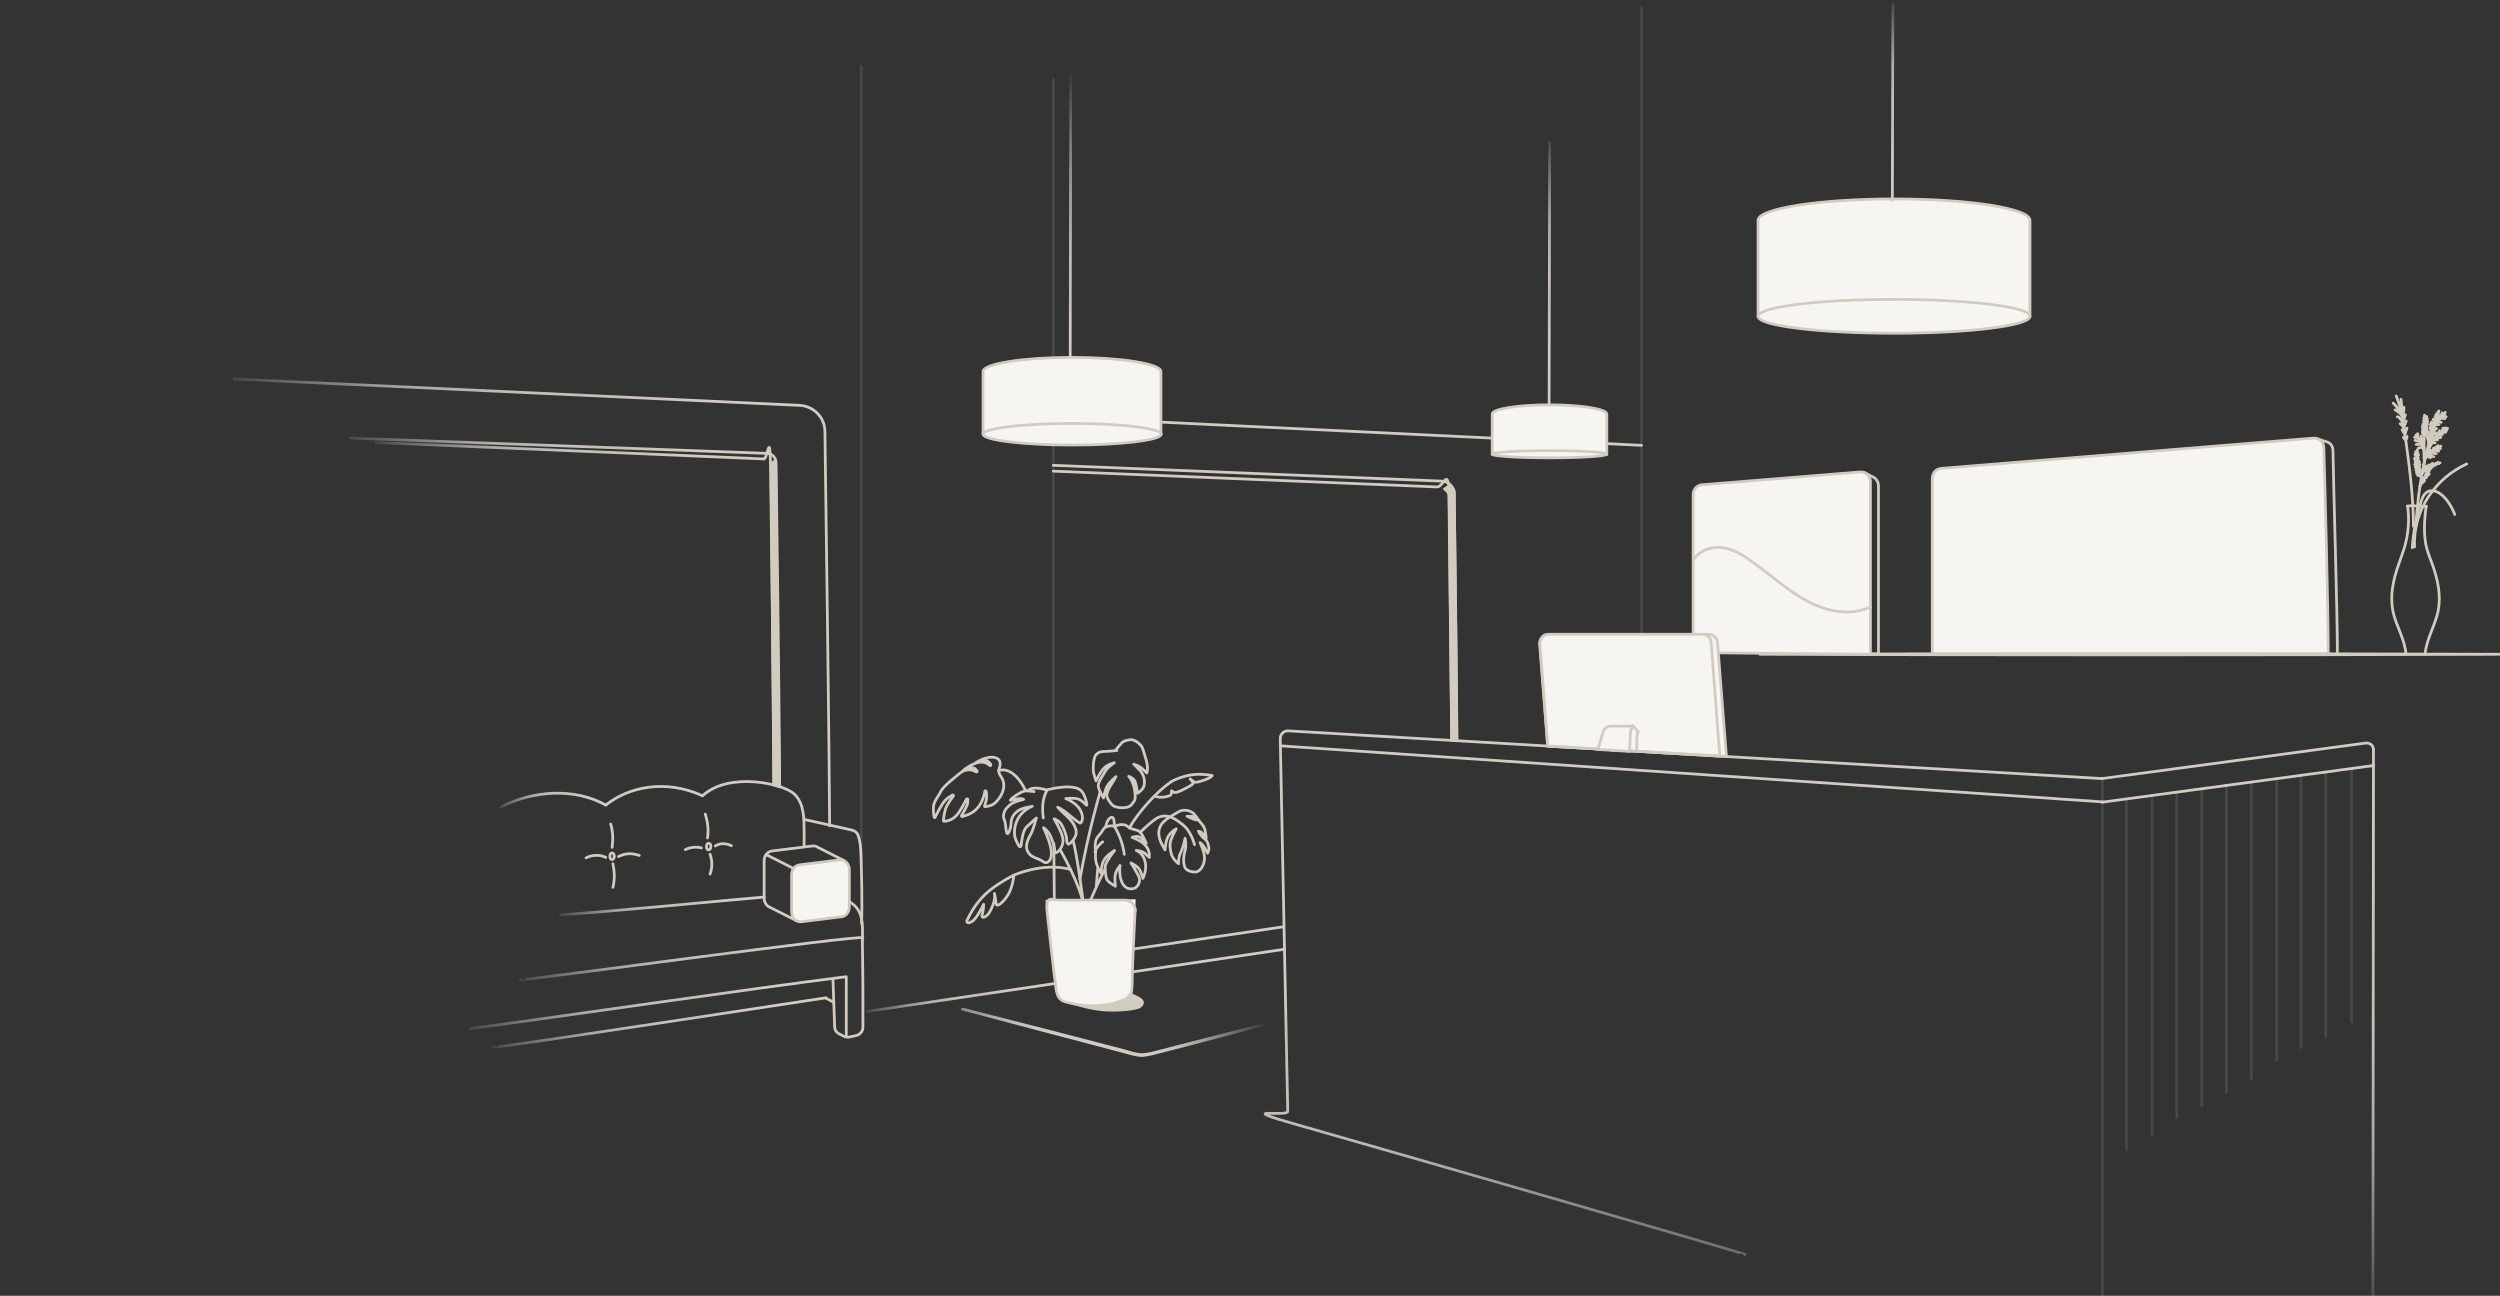 <svg width="901" height="467" viewBox="0 0 901 467" fill="none" xmlns="http://www.w3.org/2000/svg">
<rect x="0" y="0" width="901" height="467" fill="#333333" stroke="none"/>
<g clip-path="url(#clip0_306_3229)">
<path d="M591.602 228.6V2.7" stroke="url(#paint0_linear_306_3229)" stroke-linecap="round" stroke-linejoin="round"/>
<path d="M671.702 235.7V170.2L675.202 172C676.302 172.6 677.002 173.8 677.002 175.1C677.002 184.2 677.002 220.5 677.002 235.7H671.602H671.702Z" stroke="#D2CBC0" stroke-linecap="round" stroke-linejoin="round"/>
<path d="M297.602 359.7L300.402 361.2" stroke="#D2CBC0" stroke-linecap="round" stroke-linejoin="round"/>
<path d="M220.102 297C220.902 299.7 221.002 302.6 220.602 305.4" stroke="#D2CBC0" stroke-linecap="round" stroke-linejoin="round"/>
<path d="M211.203 309.2C213.303 308 216.403 308 218.303 309" stroke="#D2CBC0" stroke-linecap="round" stroke-linejoin="round"/>
<path d="M230.398 308.3C227.798 307.5 225.798 307.3 222.898 308.7" stroke="#D2CBC0" stroke-linecap="round" stroke-linejoin="round"/>
<path d="M220.898 319.8C221.598 317 221.498 314.1 220.898 311.3" stroke="#D2CBC0" stroke-linecap="round" stroke-linejoin="round"/>
<path d="M254.203 293.4C255.103 296.5 255.403 298.8 255.003 302" stroke="#D2CBC0" stroke-linecap="round" stroke-linejoin="round"/>
<path d="M247 306.2C248.8 305.3 250.9 305.1 252.8 305.6" stroke="#D2CBC0" stroke-linecap="round" stroke-linejoin="round"/>
<path d="M263.597 304.8C262.697 304.3 259.997 303.4 257.797 304.9" stroke="#D2CBC0" stroke-linecap="round" stroke-linejoin="round"/>
<path d="M255.898 315C256.698 312.9 256.798 310.3 255.898 307.9" stroke="#D2CBC0" stroke-linecap="round" stroke-linejoin="round"/>
<path d="M289.703 295.3L307.203 299.2C307.703 299.4 308.203 299.6 308.603 300C309.103 300.5 309.303 301.1 309.503 301.8C310.103 303.8 310.203 306 310.303 308.1C310.503 314.9 310.803 326 310.503 332.8" stroke="#D2CBC0" stroke-linecap="round" stroke-linejoin="round"/>
<path d="M218.5 290C226.7 283.6 239.8 280.7 253.2 286.8" stroke="#D2CBC0" stroke-linecap="round" stroke-linejoin="round"/>
<path d="M253.203 286.8C262.703 278 282.403 282.4 286.303 286.2C289.903 289.7 289.803 295.2 289.803 300.2V305.2" stroke="#D2CBC0" stroke-linecap="round" stroke-linejoin="round"/>
<path d="M300.203 353.2L300.803 370C300.803 371.2 301.503 372.2 302.603 372.7C303.703 373.2 303.603 373.2 304.003 373.4C304.703 373.8 305.603 373.9 306.403 373.7L308.603 373.2C310.003 372.9 311.003 371.6 311.003 370.2C311.003 366.6 311.003 363.1 311.003 359.5C311.003 352.9 310.903 346.3 310.803 339.7C310.803 335.1 311.503 329.7 308.003 326.4C307.403 325.8 306.803 325.4 306.103 325" stroke="#D2CBC0" stroke-linecap="round" stroke-linejoin="round"/>
<path d="M304.098 310.1L294.598 305.3C294.098 304.9 293.398 304.8 292.698 304.9L278.198 306.7C276.598 306.9 275.398 308.4 275.398 310.2V323.7C275.398 325.1 276.198 326.4 277.298 326.9L286.998 331.8L304.098 310.1Z" stroke="#D2CBC0" stroke-linecap="round" stroke-linejoin="round"/>
<path d="M303.297 330.4L288.797 332.2C286.897 332.4 285.297 330.8 285.297 328.7V315.2C285.297 313.4 286.497 311.9 288.097 311.7L302.597 309.9C304.497 309.7 306.097 311.3 306.097 313.4V326.9C306.097 328.7 304.897 330.2 303.297 330.4Z" fill="#F7F5F2" stroke="#D2CBC0" stroke-linecap="round" stroke-linejoin="round"/>
<path d="M285.797 312.9L276.297 308.1" stroke="#D2CBC0" stroke-linecap="round" stroke-linejoin="round"/>
<path d="M220.597 309.8C220.997 309.8 221.397 309.3 221.397 308.6C221.397 307.9 221.097 307.4 220.597 307.4C220.097 307.4 219.797 307.9 219.797 308.6C219.797 309.3 220.097 309.8 220.597 309.8Z" stroke="#D2CBC0" stroke-linecap="round" stroke-linejoin="round"/>
<path d="M255.402 306.3C255.802 306.3 256.202 305.8 256.202 305.1C256.202 304.4 255.902 303.9 255.402 303.9C254.902 303.9 254.602 304.4 254.602 305.1C254.602 305.8 254.902 306.3 255.402 306.3Z" stroke="#D2CBC0" stroke-linecap="round" stroke-linejoin="round"/>
<path d="M836.297 235.8C836.297 214.9 835.297 158.2 835.297 158.2L838.997 159.4C840.097 159.9 840.797 161 840.797 162.3C840.997 176.1 842.397 219.8 842.397 235.8H836.297Z" stroke="#D2CBC0" stroke-linecap="round" stroke-linejoin="round"/>
<path d="M696.397 235.8V172.3C696.397 170.5 697.797 168.9 699.697 168.8L833.697 157.9C835.697 157.7 837.497 159.3 837.497 161.3C837.897 174.5 839.097 219.3 839.097 235.7H696.297L696.397 235.8Z" fill="#F7F5F2" stroke="#D2CBC0" stroke-linecap="round" stroke-linejoin="round"/>
<path d="M863.602 142.7C865.602 147.6 866.302 153 867.002 158.3C868.402 168.7 869.802 179.2 869.802 189.7" stroke="#D2CBC0" stroke-linecap="round" stroke-linejoin="round"/>
<path d="M862.5 145.3C863.1 145.8 863.7 146.5 864.1 147.1C864.4 147.5 864.8 147.9 865 148.3C865.1 148.4 865.2 148.6 865.3 148.8" stroke="#D2CBC0" stroke-linecap="round" stroke-linejoin="round"/>
<path d="M863.203 147.7C864.203 148.3 865.303 149 865.803 150.2" stroke="#D2CBC0" stroke-linecap="round" stroke-linejoin="round"/>
<path d="M864 150.2C864.5 150.2 864.8 150.6 865.1 151C865.4 151.4 865.6 151.7 865.9 152.1" stroke="#D2CBC0" stroke-linecap="round" stroke-linejoin="round"/>
<path d="M865 152.7C865.6 153.1 866.1 153.7 866.4 154.3" stroke="#D2CBC0" stroke-linecap="round" stroke-linejoin="round"/>
<path d="M865.703 154.9C866.003 155.3 866.303 155.8 866.503 156.3" stroke="#D2CBC0" stroke-linecap="round" stroke-linejoin="round"/>
<path d="M865.297 143.9C865.497 145.3 865.697 146.8 865.597 148.2" stroke="#D2CBC0" stroke-linecap="round" stroke-linejoin="round"/>
<path d="M866.4 146.8C866.4 147.8 866.2 148.9 866 149.8" stroke="#D2CBC0" stroke-linecap="round" stroke-linejoin="round"/>
<path d="M866.902 149.5C866.702 150.2 866.402 151 866.102 151.7" stroke="#D2CBC0" stroke-linecap="round" stroke-linejoin="round"/>
<path d="M867.197 151.7C866.997 152.4 866.697 153.2 866.297 153.8" stroke="#D2CBC0" stroke-linecap="round" stroke-linejoin="round"/>
<path d="M867.497 154.3C867.297 154.9 866.997 155.6 866.797 156.2" stroke="#D2CBC0" stroke-linecap="round" stroke-linejoin="round"/>
<path d="M867.497 157.3C867.497 157.6 867.497 157.9 867.297 158.2" stroke="#D2CBC0" stroke-linecap="round" stroke-linejoin="round"/>
<path d="M866.203 157.6C866.403 157.9 866.603 158.2 866.803 158.4" stroke="#D2CBC0" stroke-linecap="round" stroke-linejoin="round"/>
<path d="M869.398 197.4C869.798 191.4 870.898 185.4 872.898 179.8C874.998 174.2 881.298 176.8 884.698 185.4" stroke="#D2CBC0" stroke-linecap="round" stroke-linejoin="round"/>
<path d="M870.203 197.1C869.903 190.6 871.803 184.1 875.303 178.9C878.803 173.6 883.603 169.7 889.003 167.2" stroke="#D2CBC0" stroke-linecap="round" stroke-linejoin="round"/>
<path d="M870.703 189.7C871.403 175.5 874.203 161.3 879.003 148.1" stroke="#D2CBC0" stroke-linecap="round" stroke-linejoin="round"/>
<path d="M881.102 149.6C880.502 149.6 880.002 150.1 879.502 150.6C878.302 151.9 877.402 153.4 876.602 155.1" stroke="#D2CBC0" stroke-linecap="round" stroke-linejoin="round"/>
<path d="M870.703 156.8C871.503 157.9 872.203 159 872.803 160.2C873.403 161.4 873.703 162.7 873.703 164.1" stroke="#D2CBC0" stroke-linecap="round" stroke-linejoin="round"/>
<path d="M882.1 154.4C877.4 157 874 162.4 873.5 168.3" stroke="#D2CBC0" stroke-linecap="round" stroke-linejoin="round"/>
<path d="M875.398 161.2V160.7C875.398 159.7 875.398 158.8 875.498 157.8C875.498 157.8 875.498 157.6 875.498 157.5" stroke="#D2CBC0" stroke-linecap="round" stroke-linejoin="round"/>
<path d="M874.102 164.9L879.702 160.8" stroke="#D2CBC0" stroke-linecap="round" stroke-linejoin="round"/>
<path d="M875.297 162.8C875.097 163.4 874.997 164 874.797 164.6C875.197 164.7 875.597 164.8 875.997 164.9" stroke="#D2CBC0" stroke-linecap="round" stroke-linejoin="round"/>
<path d="M875.998 162.2C875.798 162.8 875.598 163.4 875.398 164.1C875.998 164.1 876.598 164.4 877.098 164.6" stroke="#D2CBC0" stroke-linecap="round" stroke-linejoin="round"/>
<path d="M877.1 161.5C876.9 162.1 876.7 162.6 876.5 163.2C877 163.4 877.5 163.5 878 163.5" stroke="#D2CBC0" stroke-linecap="round" stroke-linejoin="round"/>
<path d="M878 161C877.9 161 877.8 161.2 877.8 161.3C877.7 161.6 877.6 161.9 877.5 162.3C878 162.3 878.4 162.6 878.9 162.6" stroke="#D2CBC0" stroke-linecap="round" stroke-linejoin="round"/>
<path d="M878.697 160.6C878.597 160.9 878.497 161.2 878.297 161.6C878.697 161.6 879.097 161.7 879.497 161.7" stroke="#D2CBC0" stroke-linecap="round" stroke-linejoin="round"/>
<path d="M876.297 157.8C876.297 158.4 876.297 159 876.297 159.5C876.297 159.5 876.297 159.6 876.497 159.6H877.597" stroke="#D2CBC0" stroke-linecap="round" stroke-linejoin="round"/>
<path d="M876.898 157.2V158.5C877.398 158.5 877.998 158.5 878.498 158.5" stroke="#D2CBC0" stroke-linecap="round" stroke-linejoin="round"/>
<path d="M877.897 156.2C877.897 156.2 877.897 156.3 877.897 156.4C877.897 156.9 877.897 157.3 877.797 157.8C878.397 157.8 878.997 157.8 879.697 157.6" stroke="#D2CBC0" stroke-linecap="round" stroke-linejoin="round"/>
<path d="M879.203 155.2C879.003 155.6 878.803 156.1 878.703 156.5C879.203 156.6 879.803 156.7 880.303 156.5" stroke="#D2CBC0" stroke-linecap="round" stroke-linejoin="round"/>
<path d="M880.5 154.3C880.3 154.8 880.2 155.3 880 155.7C880.5 155.7 880.9 155.7 881.4 155.8" stroke="#D2CBC0" stroke-linecap="round" stroke-linejoin="round"/>
<path d="M881.402 154.2C881.302 154.2 881.202 154.3 881.202 154.5C881.202 154.7 881.102 154.9 881.102 155.1C881.102 155.2 881.202 155.3 881.302 155.3C881.502 155.3 881.602 155.3 881.802 155.1" stroke="#D2CBC0" stroke-linecap="round" stroke-linejoin="round"/>
<path d="M870.203 157.6C870.603 157.6 870.903 157.8 871.303 157.8H871.503C871.503 157.8 871.503 157.6 871.503 157.5C871.503 157.1 871.503 156.7 871.303 156.3" stroke="#D2CBC0" stroke-linecap="round" stroke-linejoin="round"/>
<path d="M870.398 158.7C870.998 158.9 871.598 159.1 872.198 159.1C872.798 159.1 872.398 159.1 872.398 159.1C872.398 158.4 872.498 157.8 872.598 157.2" stroke="#D2CBC0" stroke-linecap="round" stroke-linejoin="round"/>
<path d="M870.797 160.2C871.397 160.2 872.097 160.2 872.697 160.1C872.897 159.4 873.097 158.8 873.297 158.1" stroke="#D2CBC0" stroke-linecap="round" stroke-linejoin="round"/>
<path d="M871.602 161.5C872.102 161.3 872.702 161.2 873.202 161.2" stroke="#D2CBC0" stroke-linecap="round" stroke-linejoin="round"/>
<path d="M874.703 157C874.903 157.9 875.103 158.8 875.303 159.6H875.503C876.203 159.1 876.903 158.5 877.603 157.9" stroke="#D2CBC0" stroke-linecap="round" stroke-linejoin="round"/>
<path d="M875.102 155.5C875.302 156.2 875.502 156.9 875.802 157.6C876.002 157.2 876.302 156.9 876.702 156.7C877.102 156.4 877.402 156.2 877.702 155.9" stroke="#D2CBC0" stroke-linecap="round" stroke-linejoin="round"/>
<path d="M875.797 154.1C875.997 154.7 876.097 155.4 876.297 156C876.797 155.3 877.497 155 878.097 154.4" stroke="#D2CBC0" stroke-linecap="round" stroke-linejoin="round"/>
<path d="M875.898 152.9C876.098 153.5 876.398 154.1 876.698 154.6C876.698 154.3 876.898 154.1 876.998 153.9C877.398 153.5 877.898 153.1 878.298 152.8" stroke="#D2CBC0" stroke-linecap="round" stroke-linejoin="round"/>
<path d="M876.297 152.1C876.497 152.5 876.797 152.8 876.997 153.1C877.297 152.7 877.597 152.4 877.797 152" stroke="#D2CBC0" stroke-linecap="round" stroke-linejoin="round"/>
<path d="M876.898 151.1C877.098 151.5 877.298 151.8 877.598 152.1" stroke="#D2CBC0" stroke-linecap="round" stroke-linejoin="round"/>
<path d="M877.602 150.1L877.802 150.9" stroke="#D2CBC0" stroke-linecap="round" stroke-linejoin="round"/>
<path d="M878 149.3C878 149.6 878 149.8 878 150.1" stroke="#D2CBC0" stroke-linecap="round" stroke-linejoin="round"/>
<path d="M878.602 148.5V149.2" stroke="#D2CBC0" stroke-linecap="round" stroke-linejoin="round"/>
<path d="M881.297 148.6C880.897 149 880.597 149.4 880.297 149.9C880.697 150 881.097 150.1 881.597 150.2" stroke="#D2CBC0" stroke-linecap="round" stroke-linejoin="round"/>
<path d="M880.2 148.8C880 149.2 879.8 149.7 879.7 150.1C879.7 150.4 879.5 150.6 879.5 150.9C880 150.7 880.5 150.7 881.1 150.9" stroke="#D2CBC0" stroke-linecap="round" stroke-linejoin="round"/>
<path d="M879.102 149.8C878.902 150.4 878.702 151 878.602 151.6V151.7C879.002 151.9 879.402 152.1 879.802 152.2" stroke="#D2CBC0" stroke-linecap="round" stroke-linejoin="round"/>
<path d="M878.997 153C878.597 153 878.197 153 877.797 153" stroke="#D2CBC0" stroke-linecap="round" stroke-linejoin="round"/>
<path d="M871.2 162.1C870.8 164.4 870.9 166.8 871.4 169.1C871.6 170 871.9 170.9 872.3 171.7C872.9 170.2 874.1 169.1 875.3 168.4C876.5 167.7 878 167.2 879.4 166.8H879.3" stroke="#D2CBC0" stroke-linecap="round" stroke-linejoin="round"/>
<path d="M874.403 168C874.203 168.6 873.903 169.2 873.703 169.8C873.903 169.8 874.203 169.8 874.503 169.9" stroke="#D2CBC0" stroke-linecap="round" stroke-linejoin="round"/>
<path d="M875.302 167.6C875.002 168 874.802 168.3 874.602 168.8C874.602 168.8 874.602 168.9 874.602 169C874.802 169.1 875.102 169.2 875.302 169.3" stroke="#D2CBC0" stroke-linecap="round" stroke-linejoin="round"/>
<path d="M876.202 167.4C876.002 167.4 875.902 167.6 875.802 167.8C875.702 168 875.602 168.2 875.602 168.5C875.602 168.7 875.702 168.7 875.802 168.7H876.202" stroke="#D2CBC0" stroke-linecap="round" stroke-linejoin="round"/>
<path d="M876.898 167.2H876.698C876.698 167.2 876.598 167.3 876.498 167.4C876.498 167.4 876.498 167.6 876.398 167.7C876.398 167.9 876.498 168 876.598 168.1C876.598 168.1 876.798 168.1 876.898 168.1" stroke="#D2CBC0" stroke-linecap="round" stroke-linejoin="round"/>
<path d="M878 167C877.8 167 877.7 167.2 877.5 167.4V167.6C877.6 167.6 877.7 167.6 877.8 167.6" stroke="#D2CBC0" stroke-linecap="round" stroke-linejoin="round"/>
<path d="M878.698 166.7H878.498C878.498 166.7 878.398 166.8 878.398 166.9C878.398 167 878.398 167.1 878.598 167.1C878.598 167.1 878.798 167.1 878.898 167.1" stroke="#D2CBC0" stroke-linecap="round" stroke-linejoin="round"/>
<path d="M870.602 162.8C870.602 163 870.602 163.2 870.802 163.3C870.802 163.3 870.802 163.3 870.902 163.4C870.902 163.4 871.102 163.4 871.202 163.4C871.202 163.4 871.402 163.2 871.402 163.1" stroke="#D2CBC0" stroke-linecap="round" stroke-linejoin="round"/>
<path d="M870.398 163.7C870.398 163.9 870.398 164.1 870.598 164.3C870.598 164.3 870.598 164.4 870.798 164.5C870.798 164.5 870.998 164.5 871.098 164.5C871.298 164.4 871.498 164.1 871.698 163.9" stroke="#D2CBC0" stroke-linecap="round" stroke-linejoin="round"/>
<path d="M870.203 165.2C870.203 165.4 870.203 165.5 870.403 165.7C870.403 165.7 870.503 165.9 870.603 165.9C870.703 165.9 870.803 165.9 870.903 165.9C871.203 165.7 871.403 165.3 871.603 165" stroke="#D2CBC0" stroke-linecap="round" stroke-linejoin="round"/>
<path d="M870.398 166.5C870.398 166.7 870.498 166.9 870.698 167C870.898 167 870.998 167 871.198 166.8C871.398 166.6 871.598 166.3 871.698 166" stroke="#D2CBC0" stroke-linecap="round" stroke-linejoin="round"/>
<path d="M870.297 167.4C870.397 167.6 870.497 167.7 870.797 167.8C870.797 167.8 870.997 167.8 871.097 167.8C871.197 167.8 871.297 167.7 871.397 167.6C871.597 167.3 871.897 167 871.997 166.5" stroke="#D2CBC0" stroke-linecap="round" stroke-linejoin="round"/>
<path d="M870.5 168.4C870.6 168.6 870.8 168.9 871 168.8C871.2 168.8 871.3 168.7 871.5 168.5C871.7 168.2 872 167.9 872.2 167.5" stroke="#D2CBC0" stroke-linecap="round" stroke-linejoin="round"/>
<path d="M870.703 169.5C870.803 169.8 871.203 169.9 871.403 169.8C871.603 169.8 871.703 169.6 871.803 169.4C871.903 169.2 872.003 169 872.103 168.8" stroke="#D2CBC0" stroke-linecap="round" stroke-linejoin="round"/>
<path d="M870.898 170.5C871.098 170.7 871.398 170.7 871.598 170.5C871.798 170.4 871.998 170.1 872.098 169.9C872.098 169.7 872.298 169.5 872.298 169.3" stroke="#D2CBC0" stroke-linecap="round" stroke-linejoin="round"/>
<path d="M871.297 171.3C871.497 171.4 871.797 171.3 871.997 171.3C872.197 171.1 872.397 170.9 872.497 170.7" stroke="#D2CBC0" stroke-linecap="round" stroke-linejoin="round"/>
<path d="M873.998 152.5C873.798 155.9 873.498 159.3 873.698 162.6C873.698 164.2 873.498 164.5 873.698 166.1" stroke="#D2CBC0" stroke-linecap="round" stroke-linejoin="round"/>
<path d="M872.102 175.4C873.502 172.5 875.702 170.1 876.602 167" stroke="#D2CBC0" stroke-linecap="round" stroke-linejoin="round"/>
<path d="M873.497 172.1C873.397 172.6 873.297 173.1 873.297 173.6V173.8C873.497 173.7 873.597 173.4 873.797 173.2" stroke="#D2CBC0" stroke-linecap="round" stroke-linejoin="round"/>
<path d="M874.302 170.8C874.102 171.2 874.102 171.6 874.102 172C874.102 172.4 874.102 172.2 874.102 172.2H874.302C874.502 172.1 874.602 171.9 874.702 171.7" stroke="#D2CBC0" stroke-linecap="round" stroke-linejoin="round"/>
<path d="M874.898 170.1C874.898 170.3 874.898 170.6 874.898 170.8C874.898 171 874.898 171.1 874.998 171.1C874.998 171.1 875.198 171.1 875.298 171.1C875.298 171.1 875.498 170.9 875.498 170.8" stroke="#D2CBC0" stroke-linecap="round" stroke-linejoin="round"/>
<path d="M873 155.8C873.1 156 873.2 156.2 873.2 156.4C873.2 156.6 873.4 156.8 873.6 156.9C873.8 156.9 874.1 156.9 874.1 156.6" stroke="#D2CBC0" stroke-linecap="round" stroke-linejoin="round"/>
<path d="M873.1 155C873 155.3 873.1 155.7 873.4 155.8C873.7 155.9 874 155.8 874.2 155.5" stroke="#D2CBC0" stroke-linecap="round" stroke-linejoin="round"/>
<path d="M873 153.8C873 154.1 873.1 154.4 873.3 154.5C873.5 154.7 873.8 154.8 874 154.6" stroke="#D2CBC0" stroke-linecap="round" stroke-linejoin="round"/>
<path d="M873.203 152.9C873.203 153.1 873.203 153.4 873.403 153.5C873.603 153.5 873.803 153.6 874.003 153.5" stroke="#D2CBC0" stroke-linecap="round" stroke-linejoin="round"/>
<path d="M873.5 151.6C873.5 151.8 873.5 152.1 873.7 152.3C873.9 152.5 874.1 152.6 874.3 152.4" stroke="#D2CBC0" stroke-linecap="round" stroke-linejoin="round"/>
<path d="M873.5 150.7C873.6 151 874 151.2 874.3 151" stroke="#D2CBC0" stroke-linecap="round" stroke-linejoin="round"/>
<path d="M874.602 150.1C874.402 150.5 874.302 150.9 874.102 151.3" stroke="#D2CBC0" stroke-linecap="round" stroke-linejoin="round"/>
<path d="M874.802 150.9C874.602 151.5 874.402 152 874.102 152.6" stroke="#D2CBC0" stroke-linecap="round" stroke-linejoin="round"/>
<path d="M874.897 151.8C874.897 152.4 874.597 152.9 874.297 153.4" stroke="#D2CBC0" stroke-linecap="round" stroke-linejoin="round"/>
<path d="M874.802 153.1C874.602 153.6 874.402 154.1 874.102 154.6" stroke="#D2CBC0" stroke-linecap="round" stroke-linejoin="round"/>
<path d="M874.702 154.2C874.702 154.7 874.402 155.2 874.102 155.6" stroke="#D2CBC0" stroke-linecap="round" stroke-linejoin="round"/>
<path d="M874.697 155.6C874.497 156.1 874.197 156.5 873.797 156.8" stroke="#D2CBC0" stroke-linecap="round" stroke-linejoin="round"/>
<path d="M873.797 149.6V150.1" stroke="#D2CBC0" stroke-linecap="round" stroke-linejoin="round"/>
<path d="M900.803 235.8C815.403 236.1 719.603 236.1 634.203 235.8C719.603 235.5 815.403 235.5 900.803 235.8Z" stroke="#D2CBC0" stroke-linecap="round" stroke-linejoin="round"/>
<path d="M867.698 182.4C868.398 187.3 867.998 192.4 866.598 197.2C865.898 199.5 864.998 201.7 864.298 203.9C862.498 209.1 861.298 214.7 862.398 220.2C863.498 225.6 866.698 230.2 867.098 235.7" stroke="#D2CBC0" stroke-linecap="round" stroke-linejoin="round"/>
<path d="M874.404 182.4C873.704 187.3 873.304 193.2 874.704 198C875.404 200.3 876.004 201.7 876.804 203.9C878.604 209.1 879.804 214.7 878.704 220.2C877.604 225.5 874.504 230.3 874.004 235.7" stroke="#D2CBC0" stroke-linecap="round" stroke-linejoin="round"/>
<path d="M874.402 182.5C872.102 182.5 869.902 182.1 867.602 182.4" stroke="#D2CBC0" stroke-linecap="round" stroke-linejoin="round"/>
<path d="M610.203 235.1V178.2C610.203 176.4 611.603 174.8 613.503 174.7L670.303 170.1C672.403 169.9 674.103 171.5 674.103 173.6C674.103 185.4 674.103 221.3 674.103 235.8L610.203 235.2V235.1Z" fill="#F7F5F2" stroke="#D2CBC0" stroke-linecap="round" stroke-linejoin="round"/>
<path d="M610.398 201.6C612.898 198 617.398 196.7 621.398 197.5C625.398 198.2 628.998 200.6 632.398 203.1C638.798 207.8 644.898 213.3 651.798 216.9C658.798 220.5 666.998 222.1 674.098 218.7" stroke="#D2CBC0" stroke-linecap="round" stroke-linejoin="round"/>
<path d="M619.001 231.8C618.901 230 617.501 228.6 615.901 228.6H558.001C556.201 228.6 554.701 230.3 554.901 232.3L557.801 268.9L622.201 272.6L619.001 231.7V231.8Z" fill="#F7F5F2" stroke="#D2CBC0" stroke-linecap="round" stroke-linejoin="round"/>
<path d="M616.703 231.7C616.603 229.9 615.303 228.6 613.703 228.6H558.003C556.203 228.6 554.803 230.3 555.003 232.3L557.803 268.9L619.803 272.5L616.703 231.7Z" fill="#F7F5F2" stroke="#D2CBC0" stroke-linecap="round" stroke-linejoin="round"/>
<path d="M590.397 263.7C590.197 264.2 590.097 264.6 589.997 265.1L589.797 270.9" stroke="#D2CBC0" stroke-linecap="round" stroke-linejoin="round"/>
<path d="M588.5 261.6L590.4 263.7" stroke="#D2CBC0" stroke-linecap="round" stroke-linejoin="round"/>
<path d="M461.5 268.8L757.7 289" stroke="#D2CBC0" stroke-linecap="round" stroke-linejoin="round"/>
<path d="M757.703 289.1L855.403 275.9" stroke="#D2CBC0" stroke-linecap="round" stroke-linejoin="round"/>
<path d="M682.602 71.7C655.502 71.7 633.602 75.2 633.602 79.4V114H731.602V79.4C731.602 75.1 709.702 71.7 682.602 71.7Z" fill="#F7F5F2" stroke="#D2CBC0" stroke-linecap="round" stroke-linejoin="round"/>
<path d="M682.602 120.1C709.602 120.1 731.602 117.4 731.602 114C731.602 110.6 709.702 107.9 682.602 107.9C655.502 107.9 633.602 110.6 633.602 114C633.602 117.4 655.502 120.1 682.602 120.1Z" fill="#F7F5F2" stroke="#D2CBC0" stroke-linecap="round" stroke-linejoin="round"/>
<path d="M378 150.2L591.6 160.5" stroke="#D2CBC0" stroke-linecap="round" stroke-linejoin="round"/>
<path d="M408 342.1L462.6 334" stroke="#D2CBC0" stroke-linecap="round" stroke-linejoin="round"/>
<path d="M408 350.3L462.9 342.1" stroke="#D2CBC0" stroke-linecap="round" stroke-linejoin="round"/>
<path d="M312.602 364.5L379.902 354.5" stroke="url(#paint1_linear_306_3229)" stroke-linecap="round" stroke-linejoin="round"/>
<path d="M310.398 310.5V23.9" stroke="url(#paint2_linear_306_3229)" stroke-linecap="round" stroke-linejoin="round"/>
<path d="M379.797 304L379.997 326.7" stroke="#D2CBC0" stroke-linecap="round" stroke-linejoin="round"/>
<path d="M379.602 28.8V284.2" stroke="url(#paint3_linear_306_3229)" stroke-linecap="round" stroke-linejoin="round"/>
<path d="M525.102 266.9C524.702 225.7 524.702 226.6 524.102 178C524.102 175.5 522.102 173.5 519.702 173.4L379.602 167.7" stroke="#D2CBC0" stroke-linecap="round" stroke-linejoin="round"/>
<path d="M523.202 266.8C522.902 233.4 522.402 193.1 522.302 180C522.202 166.9 520.302 175.6 517.902 175.5L379.602 169.8" stroke="#D2CBC0" stroke-linecap="round" stroke-linejoin="round"/>
<path d="M126.398 157.9L276.398 163.4C278.198 163.4 279.698 164.9 279.698 166.8C279.898 182.1 280.798 248.1 280.998 283.4" stroke="url(#paint4_linear_306_3229)" stroke-linecap="round" stroke-linejoin="round"/>
<path d="M299 297.6C298.9 272.6 297.7 184 297.3 155.5C297.3 150.5 293.3 146.4 288.3 146.1L84.5 136.6" stroke="url(#paint5_linear_306_3229)" stroke-linecap="round" stroke-linejoin="round"/>
<path d="M522.202 178.7L523.202 266.9H525.102C525.102 267 524.102 177.2 524.102 177.2C524.102 176.8 523.402 175.5 522.702 175L520.602 176.2C520.602 176.2 522.202 177.3 522.202 178.6V178.7Z" fill="#D2CBC0" stroke="#D2CBC0" stroke-linecap="round" stroke-linejoin="round"/>
<path d="M279.498 166L277.898 167.2L278.898 282.9L280.898 283.5L279.498 166Z" fill="#D2CBC0" stroke="#D2CBC0" stroke-linecap="round" stroke-linejoin="round"/>
<path d="M421.499 294.5C421.499 294.5 422.499 293.9 424.699 292.6C426.899 291.3 429.399 292.4 430.199 293.2C430.999 294.1 432.199 296 433.399 297.3C434.599 298.6 434.699 302.2 434.699 302.2C434.699 302.2 433.299 299.4 431.899 299.6C431.899 299.6 432.899 301.5 434.099 302.3C435.299 303.1 435.599 304.8 435.699 305.7C435.699 306.6 435.199 307.5 435.199 307.5C435.199 307.5 433.799 304.4 432.499 303.7C432.499 303.7 434.299 307.3 434.099 309.7C433.899 312.1 432.499 313.9 431.299 314.2C430.099 314.5 427.599 313.9 427.099 312.7C425.899 310.1 427.099 306.8 427.299 305.6C427.499 304 427.099 302.1 427.099 302.1C427.099 302.1 426.599 305 425.499 307.3C424.499 309.5 424.799 311.3 424.799 311.3C424.799 311.3 422.699 309.9 422.099 307.6C421.499 305.3 421.599 303.9 421.999 302.7C422.399 301.5 423.899 298.7 423.899 298.7C423.899 298.7 422.299 299.5 421.099 301.3C419.999 303.1 419.899 306.3 419.899 306.3C419.899 306.3 417.999 303.5 417.699 301.2C417.399 299.1 417.899 296.7 421.399 294.6" stroke="#D2CBC0" stroke-linecap="round" stroke-linejoin="round"/>
<path d="M431.097 294.5C429.397 294 427.797 294.2 427.797 294.2C427.797 294.2 429.297 294.9 430.097 295.2C430.797 295.5 431.997 295.6 431.997 295.6" stroke="#D2CBC0" stroke-linecap="round" stroke-linejoin="round"/>
<path d="M395.102 319.5L395.602 313.1" stroke="#D2CBC0" stroke-linecap="round" stroke-linejoin="round"/>
<path d="M403.598 311.9C403.598 311.9 403.298 315.2 404.098 317.4C404.898 319.6 406.398 320.6 408.198 320.3C409.998 320.1 410.998 318 410.598 316.4C410.098 314.8 407.598 311 407.598 311C407.598 311 410.298 312.3 410.798 313.6C411.398 314.9 411.898 316.6 411.898 316.6C411.898 316.6 413.298 313.8 412.798 311C412.198 308.1 410.798 307.1 409.498 306.5C409.498 306.5 411.698 306.6 412.798 307.7C413.898 308.8 414.198 309 414.198 309C414.198 309 414.598 306.9 412.998 304.9C411.398 302.9 407.998 301.8 407.998 301.8C407.998 301.8 409.898 301 410.898 301.8C411.998 302.6 413.098 303.9 413.098 303.9C413.098 303.9 411.998 301.2 410.998 300C409.998 298.8 407.898 299.2 406.298 297.8C404.698 296.4 401.698 297.8 401.698 297.8C401.698 297.8 398.698 297 397.498 299.1C396.298 301.2 395.598 301.1 394.998 302.8C394.398 304.5 394.898 306.9 394.898 306.9C394.898 306.9 394.398 309.9 395.598 312.4C396.798 314.9 396.898 314.7 396.898 314.7C396.898 314.7 396.798 312 397.798 310.1C398.798 308.2 401.698 306.5 401.698 306.5C401.698 306.5 398.698 310.4 398.398 311.8C398.098 313.2 398.498 315.6 398.798 316.7C398.998 317.8 401.998 319.4 401.998 319.4C401.998 319.4 401.598 316.7 401.998 315C402.398 313.3 403.698 312 403.698 312L403.598 311.9Z" stroke="#D2CBC0" stroke-linecap="round" stroke-linejoin="round"/>
<path d="M394.602 306.9C395.502 304.8 397.402 303.4 397.402 303.4" stroke="#D2CBC0" stroke-linecap="round" stroke-linejoin="round"/>
<path d="M365.2 315.5C365.2 315.5 360.6 317.8 356.8 320.8C352 324.7 349.9 328.9 348.5 331.7C348.3 332.2 348.6 332.7 349.1 332.6C349.4 332.6 349.8 332.4 350.3 332.1C352 331.2 354.5 325.9 354.5 325.9C354.5 325.9 354.5 328.3 353.9 329.9C353.8 330.3 354.1 330.7 354.5 330.6C355.2 330.4 356.2 329.8 357.2 327.7C359 324 358.4 322 358.4 322C358.4 322 358.9 324.3 359 325.6C359.1 327 360.8 326 362.9 323.1C365 320.2 365.4 315.5 365.4 315.5H365.2Z" stroke="#D2CBC0" stroke-linecap="round" stroke-linejoin="round"/>
<path d="M365.203 315.5C365.203 315.5 375.503 310.7 385.703 313.3" stroke="#D2CBC0" stroke-linecap="round" stroke-linejoin="round"/>
<path d="M360.603 279.6C360.003 278.9 359.803 277.8 360.103 276.9C360.603 275.6 360.803 273.9 359.103 273.2C356.003 271.9 351.503 275 351.503 275C351.503 275 354.403 273.5 355.903 274.3C356.603 274.7 357.003 275.3 357.103 275.6C357.103 275.9 356.903 276.1 356.703 275.9C356.103 275.3 355.103 274.6 353.403 274.7C350.303 274.9 347.103 277.7 347.103 277.7C347.103 277.7 350.203 276.2 351.203 276.9C351.603 277.2 351.903 277.5 352.103 277.8C352.303 278 352.103 278.4 351.803 278.2C351.003 277.7 348.603 276.5 345.803 278.8C343.503 280.7 339.903 283.4 338.903 285.5C337.903 287.6 336.303 288.8 336.403 291.6C336.403 293.3 336.603 294.2 336.703 294.6C336.703 294.7 336.903 294.8 337.003 294.6C337.503 293.5 339.303 290 340.503 288.6C341.403 287.6 342.603 286.9 343.303 286.5C343.503 286.4 343.803 286.7 343.603 286.9C342.703 288.1 341.303 290 340.803 291.4C340.303 293.1 340.003 295.2 340.003 295.8C340.003 295.8 340.003 296 340.203 296C340.803 296 342.903 295.8 344.603 294C346.103 292.4 347.603 289.4 348.303 288C348.403 287.8 348.803 287.9 348.803 288.1C348.803 288.8 348.803 289.8 348.303 290.7C347.703 292 346.903 293.4 346.503 294C346.503 294.1 346.503 294.3 346.703 294.3C347.603 294.1 350.003 293.4 351.603 291.9C353.603 290 354.203 288 354.603 286.8C354.803 286.3 354.803 285.7 354.903 285.2C354.903 284.9 355.303 284.9 355.403 285.2C355.503 285.7 355.603 286.4 355.603 287C355.603 288.4 355.003 289.9 354.803 290.5C354.803 290.5 354.803 290.7 354.903 290.7C355.603 290.7 357.703 290.5 359.203 288.8C361.003 286.8 362.403 284 361.503 281.4C361.303 280.6 360.903 280.1 360.603 279.7V279.6Z" stroke="#D2CBC0" stroke-linecap="round" stroke-linejoin="round"/>
<path d="M372.703 285.3C371.203 285.2 370.203 284.8 368.903 285.2C367.603 285.6 364.603 287.5 364.103 288.4C364.103 288.4 367.103 287.8 367.703 287.8C368.303 287.8 368.903 288.1 368.903 288.1C368.903 288.1 365.603 288.9 364.503 289.7C363.403 290.5 362.303 291.6 362.003 292.5C361.703 293.4 361.403 294.2 362.003 295.6C362.503 296.8 362.403 298.6 362.803 300.1C362.803 300.5 363.303 300.6 363.503 300.1C363.903 299.3 364.403 297.9 364.403 296.4C364.503 293.8 366.603 292.3 367.803 291.7C369.003 291.1 372.003 290.6 372.003 290.6C372.003 290.6 365.603 292.8 365.603 300.2C365.603 302 366.603 303.9 367.303 305C367.503 305.3 368.003 305.2 368.003 304.8C368.203 303 368.603 299.3 370.003 298C371.903 296.2 373.503 294.8 373.503 294.8C373.503 294.8 372.503 298.4 371.903 299.8C371.303 301.2 369.103 304.2 370.303 306.7C371.403 309.2 374.203 309.2 375.903 310.5C377.503 311.7 379.103 310.1 378.903 307C378.703 303.8 376.103 298.3 376.103 298.3C376.103 298.3 377.803 299.5 378.503 301.1C379.203 302.6 380.103 305.4 380.103 306.4C380.103 307.4 380.403 307.7 381.303 306.9C382.203 306.1 383.803 304 382.803 301.1C381.803 298.2 379.903 295.1 379.903 295.1C379.903 295.1 381.603 295.7 382.403 296.9C383.203 298.1 384.403 301 384.403 302.4C384.403 303.8 384.903 304.4 385.303 304.2C385.603 304.1 388.403 301.6 387.803 299.3C387.303 297 386.003 295.5 384.003 293.7C382.003 291.9 381.203 290.9 381.203 290.9C381.203 290.9 383.103 291.8 384.703 293.2C386.303 294.6 388.403 296.2 389.103 296.6C389.803 297 390.903 294.6 389.303 291.9C387.803 289.2 384.103 287.8 384.103 287.8C384.103 287.8 386.603 287.5 388.303 287.9C389.603 288.2 391.003 289.6 391.503 290.2C391.503 290.2 391.703 290.2 391.703 290.1C391.703 289.5 391.403 288.2 390.803 286.8C390.003 284.9 388.903 284 386.403 283.7C383.003 283.2 377.103 284.7 377.103 284.7C377.103 284.7 372.103 283 370.403 285" stroke="#D2CBC0" stroke-linecap="round" stroke-linejoin="round"/>
<path d="M375.998 294.8C375.298 289.6 376.298 286.6 377.398 284.8" stroke="#D2CBC0" stroke-linecap="round" stroke-linejoin="round"/>
<path d="M386.702 303C388.002 306.4 390.702 327.3 390.702 327.3C389.702 319.3 382.102 306.3 382.102 306.3" stroke="#D2CBC0" stroke-linecap="round" stroke-linejoin="round"/>
<path d="M359.898 277.7C363.998 276.5 367.498 280.5 369.498 284.7" stroke="#D2CBC0" stroke-linecap="round" stroke-linejoin="round"/>
<path d="M389.203 316.9C392.303 299.4 396.503 285.4 396.503 285.4" stroke="#D2CBC0" stroke-linecap="round" stroke-linejoin="round"/>
<path d="M407 298.4C410.2 292.7 417 285.2 422 281.8" stroke="#D2CBC0" stroke-linecap="round" stroke-linejoin="round"/>
<path d="M391.898 327.3C391.898 327.3 393.798 322 398.198 313.3" stroke="#D2CBC0" stroke-linecap="round" stroke-linejoin="round"/>
<path d="M410.898 300C412.198 298.7 414.898 296.2 416.698 295C420.798 292.5 424.298 295.8 425.998 297C429.298 299.4 430.498 304.4 430.498 304.4" stroke="#D2CBC0" stroke-linecap="round" stroke-linejoin="round"/>
<path d="M402.5 270.5C402.5 270.5 400.4 270.7 398.9 270.8C397.4 270.8 395.8 270.8 394.8 272.3C393.9 273.9 393.9 277.6 394.1 278.4C394.3 279.3 395 281.4 395 281.4C395 281.4 396.6 278 398 276.7C399.5 275.3 401.6 274.9 401.6 274.9C401.6 274.9 398.9 276.7 398.2 278.2C397.5 279.6 395.4 282 395.9 283.7C396.3 285.5 397.7 287.6 397.7 287.6C397.7 287.6 398.2 284.6 399.1 283.2C399.9 281.8 402.2 279.9 402.2 279.9C402.2 279.9 401.1 281.9 400.4 282.9C399.7 283.9 399.2 285 398.9 286.4C398.7 287.3 400 289.4 401.1 290.3C402.2 291.2 406.4 291.7 407.8 290C409.2 288.3 409.2 287.9 409.1 286.5C408.9 281.9 406.8 279.8 406.8 279.8C406.8 279.8 408.6 280.4 409.1 281.7C409.6 283.1 410 285.9 410 285.9C410 285.9 411.9 284.7 412.3 283.2C412.7 281.7 412.4 279.2 410.7 277.5C409 275.7 408.6 275.4 408.6 275.4C408.6 275.4 410.5 276 411.4 276.8C412.4 277.6 413.3 278.6 413.3 278.6C413.3 278.6 414 277 413.1 274C412.2 271 411.9 269.6 411.3 268.8C410.7 268 408.7 266.3 407.2 266.6C405.7 266.9 404.9 266.9 403.7 268.4C402.9 269.4 402.1 270.3 402.1 270.3L402.5 270.5Z" stroke="#D2CBC0" stroke-linecap="round" stroke-linejoin="round"/>
<path d="M422.003 281.8C424.003 280.6 427.603 279.3 430.903 279.1C434.103 278.9 436.903 279.5 436.903 279.5C436.903 279.5 436.603 280.2 434.403 281C432.203 281.8 430.903 282.1 430.403 281.8C429.903 281.5 428.903 280.7 428.903 280.7C428.903 280.7 429.903 281.7 430.003 282.2C430.103 282.8 427.503 284 426.503 284.5C425.503 285.1 423.703 285.8 423.203 285.6C422.703 285.3 422.203 285 422.203 285C422.203 285 422.403 286.1 421.803 286.6C421.203 287.1 417.903 287.8 416.203 286.9" stroke="#D2CBC0" stroke-linecap="round" stroke-linejoin="round"/>
<path d="M398.5 297.9C398.5 297.9 398.9 295.3 400.4 294.6C401.8 294 401.6 297.8 401.6 297.8C401.6 297.8 404.4 301.9 405.2 307.9" stroke="#D2CBC0" stroke-linecap="round" stroke-linejoin="round"/>
<path d="M346.898 363.7C363.598 367.9 388.098 374.2 404.798 378.6C406.998 379.2 409.298 380.1 411.598 380.1C412.798 380.1 413.898 379.8 415.098 379.6C421.898 377.8 435.598 374.3 442.398 372.6L456.098 369.1L442.498 372.7C435.698 374.5 422.098 378.1 415.298 379.8C414.098 380 412.998 380.3 411.798 380.4C409.398 380.4 407.198 379.6 404.898 379C388.098 374.5 363.698 368.2 347.098 363.7H346.898Z" stroke="url(#paint6_linear_306_3229)" stroke-linecap="round" stroke-linejoin="round"/>
<path d="M385.703 129.4L385.903 24.6" stroke="url(#paint7_linear_306_3229)" stroke-linecap="round" stroke-linejoin="round"/>
<path d="M386.397 128.8C368.697 128.8 354.297 131.1 354.297 133.9V156.5H418.397V133.9C418.397 131.1 403.997 128.8 386.297 128.8H386.397Z" fill="#F7F5F2" stroke="#D2CBC0" stroke-linecap="round" stroke-linejoin="round"/>
<path d="M386.397 160.4C404.097 160.4 418.497 158.6 418.497 156.5C418.497 154.4 404.097 152.6 386.397 152.6C368.697 152.6 354.297 154.4 354.297 156.5C354.297 158.6 368.697 160.4 386.397 160.4Z" fill="#F7F5F2" stroke="#D2CBC0" stroke-linecap="round" stroke-linejoin="round"/>
<path d="M558.397 145.9C546.997 145.9 537.797 147.4 537.797 149.2V163.8H579.097V149.2C579.097 147.4 569.797 145.9 558.497 145.9H558.397Z" fill="#F7F5F2" stroke="#D2CBC0" stroke-linecap="round" stroke-linejoin="round"/>
<path d="M558.397 165C569.797 165 578.997 164.4 578.997 163.7C578.997 163 569.797 162.4 558.397 162.4C546.997 162.4 537.797 163 537.797 163.7C537.797 164.4 546.997 165 558.397 165Z" fill="#F7F5F2" stroke="#D2CBC0" stroke-linecap="round" stroke-linejoin="round"/>
<path d="M558.497 51.3L558.297 145.6" stroke="url(#paint8_linear_306_3229)" stroke-linecap="round" stroke-linejoin="round"/>
<path d="M682 72.2L682.2 1.5" stroke="url(#paint9_linear_306_3229)" stroke-linecap="round" stroke-linejoin="round"/>
<path d="M855.4 270.2C855.4 268.7 854.1 267.6 852.6 267.8L757.5 280.6" stroke="#D2CBC0" stroke-linecap="round" stroke-linejoin="round"/>
<path d="M757.703 280.6V471.5" stroke="url(#paint10_linear_306_3229)" stroke-linecap="round" stroke-linejoin="round"/>
<path d="M847.5 277V368.3" stroke="url(#paint11_linear_306_3229)" stroke-linecap="round" stroke-linejoin="round"/>
<path d="M838.203 278.3V373.5" stroke="url(#paint12_linear_306_3229)" stroke-linecap="round" stroke-linejoin="round"/>
<path d="M829.297 279.4V377.6" stroke="url(#paint13_linear_306_3229)" stroke-linecap="round" stroke-linejoin="round"/>
<path d="M820.5 280.4V382" stroke="url(#paint14_linear_306_3229)" stroke-linecap="round" stroke-linejoin="round"/>
<path d="M811.398 282V388.8" stroke="url(#paint15_linear_306_3229)" stroke-linecap="round" stroke-linejoin="round"/>
<path d="M802.398 283V393.5" stroke="url(#paint16_linear_306_3229)" stroke-linecap="round" stroke-linejoin="round"/>
<path d="M793.5 284.3V398.6" stroke="url(#paint17_linear_306_3229)" stroke-linecap="round" stroke-linejoin="round"/>
<path d="M784.5 285.8V402.7" stroke="url(#paint18_linear_306_3229)" stroke-linecap="round" stroke-linejoin="round"/>
<path d="M775.602 286.8V409.2" stroke="url(#paint19_linear_306_3229)" stroke-linecap="round" stroke-linejoin="round"/>
<path d="M766.398 288.1V414.2" stroke="url(#paint20_linear_306_3229)" stroke-linecap="round" stroke-linejoin="round"/>
<path d="M855.203 471.5L855.403 270.2" stroke="url(#paint21_linear_306_3229)" stroke-linecap="round" stroke-linejoin="round"/>
<path d="M169.5 370.7C204.8 366 269.2 356.5 305 352V373.5" stroke="url(#paint22_linear_306_3229)" stroke-linecap="round" stroke-linejoin="round"/>
<path d="M178 377.4C178.1 377.9 297.7 359.6 297.7 359.6" stroke="url(#paint23_linear_306_3229)" stroke-linecap="round" stroke-linejoin="round"/>
<path d="M187.602 353.1C187.602 353.6 312.202 336.5 311.002 338" stroke="url(#paint24_linear_306_3229)" stroke-linecap="round" stroke-linejoin="round"/>
<path d="M275.4 323.3C254.2 325.1 223 328.3 202 329.7" stroke="url(#paint25_linear_306_3229)" stroke-linecap="round" stroke-linejoin="round"/>
<path d="M218.402 290.2C207.102 283.8 192.002 284.9 180.602 290.8" stroke="url(#paint26_linear_306_3229)" stroke-linecap="round" stroke-linejoin="round"/>
<path d="M278.897 282.8C278.797 248.6 277.897 181.4 277.697 167.9C277.497 154.4 276.597 165.5 275.297 165.4" stroke="#D2CBC0" stroke-linecap="round" stroke-linejoin="round"/>
<path d="M628.8 452.1C628.8 451.7 492.7 412.5 468 405.5C443.3 398.5 464.2 402.8 464.1 400.5L461.4 266.2C461.4 264.6 462.7 263.3 464.3 263.4L757.5 280.6" stroke="url(#paint27_linear_306_3229)" stroke-linecap="round" stroke-linejoin="round"/>
<path d="M383.5 360.7C388.6 363.2 394.4 364.1 397 364.4C399.9 364.7 406.5 364.7 410.2 363.6C411.6 363.2 414 361 410.2 359.1C407.5 357.8 407.8 357.9 407.8 357.9C407.1 359.1 405.9 359.8 404.7 360.3C398.1 363 390.7 363 384.1 360.3" fill="#D2CBC0"/>
<path d="M409.297 324.1C409.297 324.1 407.997 348.2 407.997 355.3C407.797 358.1 407.797 357.5 407.197 358.5C406.697 359.4 405.797 360 404.897 360.4C398.197 363.2 390.597 363 383.697 361C382.997 360.8 381.997 360.1 381.597 359.5C380.597 358 380.397 354.8 380.197 353.2C379.897 351.1 379.797 350.5 379.597 348.3C378.797 341.3 377.697 331.4 376.797 324.4" fill="#F7F5F2"/>
<path d="M409.101 328.3C408.701 335.5 408.001 350.1 408.001 355.3C407.801 358.1 407.801 357.5 407.201 358.5C406.701 359.4 405.801 360 404.901 360.4C398.201 363.2 390.601 363 383.701 361C383.001 360.8 382.001 360.1 381.601 359.5C380.601 358 380.401 354.8 380.201 353.2C379.901 351.1 379.801 350.5 379.601 348.3C378.901 342.7 378.101 335.2 377.401 328.8C376.701 322.4 379.001 324.4 381.301 324.4H405.201C407.501 324.3 409.301 326.2 409.201 328.4L409.101 328.3Z" stroke="#D2CBC0" stroke-linecap="round" stroke-linejoin="round"/>
<path d="M275.302 165.4L135.602 159.5" stroke="url(#paint28_linear_306_3229)" stroke-linecap="round" stroke-linejoin="round"/>
<path d="M587.298 270.7L587.598 264.2C587.598 263.6 587.798 263.1 587.998 262.7L588.498 261.7H580.498C579.598 261.7 578.698 262.2 578.198 262.9C577.998 263.2 577.798 263.6 577.698 264L575.898 270.1L587.298 270.8V270.7Z" fill="#F7F5F2" stroke="#D2CBC0" stroke-linecap="round" stroke-linejoin="round"/>
</g>
<defs>
<linearGradient id="paint0_linear_306_3229" x1="-nan" y1="-nan" x2="-nan" y2="-nan" gradientUnits="userSpaceOnUse">
<stop stop-color="#F9F9F7" stop-opacity="0.1"/>
<stop offset="0.1" stop-color="#F0EEEA" stop-opacity="0.3"/>
<stop offset="0.2" stop-color="#E8E4DF" stop-opacity="0.5"/>
<stop offset="0.3" stop-color="#E1DCD5" stop-opacity="0.7"/>
<stop offset="0.4" stop-color="#DBD6CD" stop-opacity="0.8"/>
<stop offset="0.5" stop-color="#D7D1C7" stop-opacity="0.9"/>
<stop offset="0.6" stop-color="#D4CDC3" stop-opacity="0.9"/>
<stop offset="0.8" stop-color="#D2CBC0"/>
<stop offset="1" stop-color="#D2CBC0"/>
</linearGradient>
<linearGradient id="paint1_linear_306_3229" x1="312.102" y1="359.5" x2="380.402" y2="359.5" gradientUnits="userSpaceOnUse">
<stop stop-color="#F9F9F7" stop-opacity="0.1"/>
<stop offset="0.1" stop-color="#F0EEEA" stop-opacity="0.3"/>
<stop offset="0.2" stop-color="#E8E4DF" stop-opacity="0.5"/>
<stop offset="0.3" stop-color="#E1DCD5" stop-opacity="0.7"/>
<stop offset="0.4" stop-color="#DBD6CD" stop-opacity="0.8"/>
<stop offset="0.5" stop-color="#D7D1C7" stop-opacity="0.9"/>
<stop offset="0.6" stop-color="#D4CDC3" stop-opacity="0.9"/>
<stop offset="0.8" stop-color="#D2CBC0"/>
<stop offset="1" stop-color="#D2CBC0"/>
</linearGradient>
<linearGradient id="paint2_linear_306_3229" x1="-nan" y1="-nan" x2="-nan" y2="-nan" gradientUnits="userSpaceOnUse">
<stop stop-color="#F9F9F7" stop-opacity="0.1"/>
<stop offset="0.1" stop-color="#F0EEEA" stop-opacity="0.3"/>
<stop offset="0.2" stop-color="#E8E4DF" stop-opacity="0.5"/>
<stop offset="0.3" stop-color="#E1DCD5" stop-opacity="0.7"/>
<stop offset="0.4" stop-color="#DBD6CD" stop-opacity="0.8"/>
<stop offset="0.5" stop-color="#D7D1C7" stop-opacity="0.9"/>
<stop offset="0.6" stop-color="#D4CDC3" stop-opacity="0.9"/>
<stop offset="0.8" stop-color="#D2CBC0"/>
<stop offset="1" stop-color="#D2CBC0"/>
</linearGradient>
<linearGradient id="paint3_linear_306_3229" x1="-nan" y1="-nan" x2="-nan" y2="-nan" gradientUnits="userSpaceOnUse">
<stop stop-color="#F9F9F7" stop-opacity="0.1"/>
<stop offset="0.1" stop-color="#F0EEEA" stop-opacity="0.3"/>
<stop offset="0.2" stop-color="#E8E4DF" stop-opacity="0.5"/>
<stop offset="0.3" stop-color="#E1DCD5" stop-opacity="0.7"/>
<stop offset="0.4" stop-color="#DBD6CD" stop-opacity="0.8"/>
<stop offset="0.5" stop-color="#D7D1C7" stop-opacity="0.9"/>
<stop offset="0.6" stop-color="#D4CDC3" stop-opacity="0.9"/>
<stop offset="0.8" stop-color="#D2CBC0"/>
<stop offset="1" stop-color="#D2CBC0"/>
</linearGradient>
<linearGradient id="paint4_linear_306_3229" x1="125.898" y1="220.7" x2="281.398" y2="220.7" gradientUnits="userSpaceOnUse">
<stop stop-color="#F9F9F7" stop-opacity="0.1"/>
<stop offset="0.1" stop-color="#F0EEEA" stop-opacity="0.3"/>
<stop offset="0.2" stop-color="#E8E4DF" stop-opacity="0.5"/>
<stop offset="0.3" stop-color="#E1DCD5" stop-opacity="0.7"/>
<stop offset="0.4" stop-color="#DBD6CD" stop-opacity="0.8"/>
<stop offset="0.5" stop-color="#D7D1C7" stop-opacity="0.9"/>
<stop offset="0.6" stop-color="#D4CDC3" stop-opacity="0.9"/>
<stop offset="0.8" stop-color="#D2CBC0"/>
<stop offset="1" stop-color="#D2CBC0"/>
</linearGradient>
<linearGradient id="paint5_linear_306_3229" x1="84" y1="217.1" x2="299.5" y2="217.1" gradientUnits="userSpaceOnUse">
<stop stop-color="#F9F9F7" stop-opacity="0.1"/>
<stop offset="0.1" stop-color="#F0EEEA" stop-opacity="0.3"/>
<stop offset="0.2" stop-color="#E8E4DF" stop-opacity="0.5"/>
<stop offset="0.3" stop-color="#E1DCD5" stop-opacity="0.7"/>
<stop offset="0.4" stop-color="#DBD6CD" stop-opacity="0.8"/>
<stop offset="0.5" stop-color="#D7D1C7" stop-opacity="0.9"/>
<stop offset="0.6" stop-color="#D4CDC3" stop-opacity="0.9"/>
<stop offset="0.8" stop-color="#D2CBC0"/>
<stop offset="1" stop-color="#D2CBC0"/>
</linearGradient>
<linearGradient id="paint6_linear_306_3229" x1="346.398" y1="372.1" x2="456.498" y2="372.1" gradientUnits="userSpaceOnUse">
<stop stop-color="#E8E4DF" stop-opacity="0.5"/>
<stop offset="0.1" stop-color="#E1DCD5" stop-opacity="0.7"/>
<stop offset="0.2" stop-color="#D7D1C7" stop-opacity="0.9"/>
<stop offset="0.3" stop-color="#D2CBC0"/>
<stop offset="0.4" stop-color="#D2CBC0"/>
<stop offset="0.6" stop-color="#D2CBC0"/>
<stop offset="0.7" stop-color="#D7D1C7" stop-opacity="0.9"/>
<stop offset="0.8" stop-color="#E1DDD6" stop-opacity="0.6"/>
<stop offset="0.9" stop-color="#F1EFEC" stop-opacity="0.3"/>
<stop offset="1" stop-color="white" stop-opacity="0"/>
</linearGradient>
<linearGradient id="paint7_linear_306_3229" x1="385.803" y1="24.1" x2="385.803" y2="129.9" gradientUnits="userSpaceOnUse">
<stop stop-color="#FDFDFC" stop-opacity="0"/>
<stop offset="0.2" stop-color="#F0EEEA" stop-opacity="0.3"/>
<stop offset="0.4" stop-color="#E5E1DB" stop-opacity="0.6"/>
<stop offset="0.6" stop-color="#DDD7CF" stop-opacity="0.8"/>
<stop offset="0.8" stop-color="#D6D0C6" stop-opacity="0.9"/>
<stop offset="0.9" stop-color="#D3CCC1"/>
<stop offset="1" stop-color="#D2CBC0"/>
</linearGradient>
<linearGradient id="paint8_linear_306_3229" x1="558.397" y1="50.8" x2="558.397" y2="146.1" gradientUnits="userSpaceOnUse">
<stop stop-color="#F9F9F7" stop-opacity="0.1"/>
<stop offset="0.1" stop-color="#F0EEEA" stop-opacity="0.3"/>
<stop offset="0.2" stop-color="#E8E4DF" stop-opacity="0.5"/>
<stop offset="0.3" stop-color="#E1DCD5" stop-opacity="0.7"/>
<stop offset="0.4" stop-color="#DBD6CD" stop-opacity="0.8"/>
<stop offset="0.5" stop-color="#D7D1C7" stop-opacity="0.9"/>
<stop offset="0.6" stop-color="#D4CDC3" stop-opacity="0.9"/>
<stop offset="0.8" stop-color="#D2CBC0"/>
<stop offset="1" stop-color="#D2CBC0"/>
</linearGradient>
<linearGradient id="paint9_linear_306_3229" x1="682.1" y1="1" x2="682.1" y2="72.7" gradientUnits="userSpaceOnUse">
<stop stop-color="#F9F9F7" stop-opacity="0.1"/>
<stop offset="0.1" stop-color="#F0EEEA" stop-opacity="0.3"/>
<stop offset="0.2" stop-color="#E8E4DF" stop-opacity="0.5"/>
<stop offset="0.3" stop-color="#E1DCD5" stop-opacity="0.7"/>
<stop offset="0.4" stop-color="#DBD6CD" stop-opacity="0.8"/>
<stop offset="0.5" stop-color="#D7D1C7" stop-opacity="0.9"/>
<stop offset="0.6" stop-color="#D4CDC3" stop-opacity="0.9"/>
<stop offset="0.8" stop-color="#D2CBC0"/>
<stop offset="1" stop-color="#D2CBC0"/>
</linearGradient>
<linearGradient id="paint10_linear_306_3229" x1="-nan" y1="-nan" x2="-nan" y2="-nan" gradientUnits="userSpaceOnUse">
<stop stop-color="#F9F9F7" stop-opacity="0.1"/>
<stop offset="0.1" stop-color="#F0EEEA" stop-opacity="0.3"/>
<stop offset="0.2" stop-color="#E8E4DF" stop-opacity="0.5"/>
<stop offset="0.3" stop-color="#E1DCD5" stop-opacity="0.7"/>
<stop offset="0.4" stop-color="#DBD6CD" stop-opacity="0.8"/>
<stop offset="0.5" stop-color="#D7D1C7" stop-opacity="0.9"/>
<stop offset="0.6" stop-color="#D4CDC3" stop-opacity="0.9"/>
<stop offset="0.8" stop-color="#D2CBC0"/>
<stop offset="1" stop-color="#D2CBC0"/>
</linearGradient>
<linearGradient id="paint11_linear_306_3229" x1="-nan" y1="-nan" x2="-nan" y2="-nan" gradientUnits="userSpaceOnUse">
<stop stop-color="#F9F9F7" stop-opacity="0.1"/>
<stop offset="0.1" stop-color="#F0EEEA" stop-opacity="0.3"/>
<stop offset="0.2" stop-color="#E8E4DF" stop-opacity="0.5"/>
<stop offset="0.3" stop-color="#E1DCD5" stop-opacity="0.7"/>
<stop offset="0.4" stop-color="#DBD6CD" stop-opacity="0.8"/>
<stop offset="0.5" stop-color="#D7D1C7" stop-opacity="0.9"/>
<stop offset="0.6" stop-color="#D4CDC3" stop-opacity="0.9"/>
<stop offset="0.8" stop-color="#D2CBC0"/>
<stop offset="1" stop-color="#D2CBC0"/>
</linearGradient>
<linearGradient id="paint12_linear_306_3229" x1="-nan" y1="-nan" x2="-nan" y2="-nan" gradientUnits="userSpaceOnUse">
<stop stop-color="#F9F9F7" stop-opacity="0.1"/>
<stop offset="0.1" stop-color="#F0EEEA" stop-opacity="0.3"/>
<stop offset="0.2" stop-color="#E8E4DF" stop-opacity="0.5"/>
<stop offset="0.3" stop-color="#E1DCD5" stop-opacity="0.7"/>
<stop offset="0.4" stop-color="#DBD6CD" stop-opacity="0.8"/>
<stop offset="0.5" stop-color="#D7D1C7" stop-opacity="0.9"/>
<stop offset="0.6" stop-color="#D4CDC3" stop-opacity="0.9"/>
<stop offset="0.8" stop-color="#D2CBC0"/>
<stop offset="1" stop-color="#D2CBC0"/>
</linearGradient>
<linearGradient id="paint13_linear_306_3229" x1="-nan" y1="-nan" x2="-nan" y2="-nan" gradientUnits="userSpaceOnUse">
<stop stop-color="#F9F9F7" stop-opacity="0.1"/>
<stop offset="0.1" stop-color="#F0EEEA" stop-opacity="0.3"/>
<stop offset="0.2" stop-color="#E8E4DF" stop-opacity="0.5"/>
<stop offset="0.3" stop-color="#E1DCD5" stop-opacity="0.7"/>
<stop offset="0.4" stop-color="#DBD6CD" stop-opacity="0.8"/>
<stop offset="0.5" stop-color="#D7D1C7" stop-opacity="0.9"/>
<stop offset="0.6" stop-color="#D4CDC3" stop-opacity="0.9"/>
<stop offset="0.8" stop-color="#D2CBC0"/>
<stop offset="1" stop-color="#D2CBC0"/>
</linearGradient>
<linearGradient id="paint14_linear_306_3229" x1="-nan" y1="-nan" x2="-nan" y2="-nan" gradientUnits="userSpaceOnUse">
<stop stop-color="#F9F9F7" stop-opacity="0.1"/>
<stop offset="0.1" stop-color="#F0EEEA" stop-opacity="0.3"/>
<stop offset="0.2" stop-color="#E8E4DF" stop-opacity="0.5"/>
<stop offset="0.3" stop-color="#E1DCD5" stop-opacity="0.7"/>
<stop offset="0.4" stop-color="#DBD6CD" stop-opacity="0.8"/>
<stop offset="0.5" stop-color="#D7D1C7" stop-opacity="0.9"/>
<stop offset="0.6" stop-color="#D4CDC3" stop-opacity="0.9"/>
<stop offset="0.8" stop-color="#D2CBC0"/>
<stop offset="1" stop-color="#D2CBC0"/>
</linearGradient>
<linearGradient id="paint15_linear_306_3229" x1="-nan" y1="-nan" x2="-nan" y2="-nan" gradientUnits="userSpaceOnUse">
<stop stop-color="#F9F9F7" stop-opacity="0.1"/>
<stop offset="0.1" stop-color="#F0EEEA" stop-opacity="0.3"/>
<stop offset="0.2" stop-color="#E8E4DF" stop-opacity="0.5"/>
<stop offset="0.3" stop-color="#E1DCD5" stop-opacity="0.7"/>
<stop offset="0.4" stop-color="#DBD6CD" stop-opacity="0.8"/>
<stop offset="0.5" stop-color="#D7D1C7" stop-opacity="0.9"/>
<stop offset="0.6" stop-color="#D4CDC3" stop-opacity="0.9"/>
<stop offset="0.8" stop-color="#D2CBC0"/>
<stop offset="1" stop-color="#D2CBC0"/>
</linearGradient>
<linearGradient id="paint16_linear_306_3229" x1="-nan" y1="-nan" x2="-nan" y2="-nan" gradientUnits="userSpaceOnUse">
<stop stop-color="#F9F9F7" stop-opacity="0.1"/>
<stop offset="0.1" stop-color="#F0EEEA" stop-opacity="0.3"/>
<stop offset="0.2" stop-color="#E8E4DF" stop-opacity="0.5"/>
<stop offset="0.3" stop-color="#E1DCD5" stop-opacity="0.7"/>
<stop offset="0.4" stop-color="#DBD6CD" stop-opacity="0.8"/>
<stop offset="0.5" stop-color="#D7D1C7" stop-opacity="0.9"/>
<stop offset="0.6" stop-color="#D4CDC3" stop-opacity="0.9"/>
<stop offset="0.8" stop-color="#D2CBC0"/>
<stop offset="1" stop-color="#D2CBC0"/>
</linearGradient>
<linearGradient id="paint17_linear_306_3229" x1="-nan" y1="-nan" x2="-nan" y2="-nan" gradientUnits="userSpaceOnUse">
<stop stop-color="#F9F9F7" stop-opacity="0.1"/>
<stop offset="0.1" stop-color="#F0EEEA" stop-opacity="0.3"/>
<stop offset="0.2" stop-color="#E8E4DF" stop-opacity="0.5"/>
<stop offset="0.3" stop-color="#E1DCD5" stop-opacity="0.7"/>
<stop offset="0.4" stop-color="#DBD6CD" stop-opacity="0.8"/>
<stop offset="0.5" stop-color="#D7D1C7" stop-opacity="0.9"/>
<stop offset="0.6" stop-color="#D4CDC3" stop-opacity="0.9"/>
<stop offset="0.8" stop-color="#D2CBC0"/>
<stop offset="1" stop-color="#D2CBC0"/>
</linearGradient>
<linearGradient id="paint18_linear_306_3229" x1="-nan" y1="-nan" x2="-nan" y2="-nan" gradientUnits="userSpaceOnUse">
<stop stop-color="#F9F9F7" stop-opacity="0.1"/>
<stop offset="0.1" stop-color="#F0EEEA" stop-opacity="0.3"/>
<stop offset="0.2" stop-color="#E8E4DF" stop-opacity="0.5"/>
<stop offset="0.3" stop-color="#E1DCD5" stop-opacity="0.7"/>
<stop offset="0.4" stop-color="#DBD6CD" stop-opacity="0.8"/>
<stop offset="0.5" stop-color="#D7D1C7" stop-opacity="0.9"/>
<stop offset="0.6" stop-color="#D4CDC3" stop-opacity="0.9"/>
<stop offset="0.8" stop-color="#D2CBC0"/>
<stop offset="1" stop-color="#D2CBC0"/>
</linearGradient>
<linearGradient id="paint19_linear_306_3229" x1="-nan" y1="-nan" x2="-nan" y2="-nan" gradientUnits="userSpaceOnUse">
<stop stop-color="#F9F9F7" stop-opacity="0.1"/>
<stop offset="0.1" stop-color="#F0EEEA" stop-opacity="0.3"/>
<stop offset="0.2" stop-color="#E8E4DF" stop-opacity="0.5"/>
<stop offset="0.3" stop-color="#E1DCD5" stop-opacity="0.7"/>
<stop offset="0.4" stop-color="#DBD6CD" stop-opacity="0.8"/>
<stop offset="0.5" stop-color="#D7D1C7" stop-opacity="0.9"/>
<stop offset="0.6" stop-color="#D4CDC3" stop-opacity="0.9"/>
<stop offset="0.8" stop-color="#D2CBC0"/>
<stop offset="1" stop-color="#D2CBC0"/>
</linearGradient>
<linearGradient id="paint20_linear_306_3229" x1="-nan" y1="-nan" x2="-nan" y2="-nan" gradientUnits="userSpaceOnUse">
<stop stop-color="#F9F9F7" stop-opacity="0.1"/>
<stop offset="0.1" stop-color="#F0EEEA" stop-opacity="0.3"/>
<stop offset="0.2" stop-color="#E8E4DF" stop-opacity="0.5"/>
<stop offset="0.3" stop-color="#E1DCD5" stop-opacity="0.7"/>
<stop offset="0.4" stop-color="#DBD6CD" stop-opacity="0.8"/>
<stop offset="0.5" stop-color="#D7D1C7" stop-opacity="0.9"/>
<stop offset="0.6" stop-color="#D4CDC3" stop-opacity="0.9"/>
<stop offset="0.8" stop-color="#D2CBC0"/>
<stop offset="1" stop-color="#D2CBC0"/>
</linearGradient>
<linearGradient id="paint21_linear_306_3229" x1="855.303" y1="472" x2="855.303" y2="269.7" gradientUnits="userSpaceOnUse">
<stop stop-color="#F9F9F7" stop-opacity="0.1"/>
<stop offset="0.1" stop-color="#F0EEEA" stop-opacity="0.3"/>
<stop offset="0.2" stop-color="#E8E4DF" stop-opacity="0.5"/>
<stop offset="0.3" stop-color="#E1DCD5" stop-opacity="0.7"/>
<stop offset="0.4" stop-color="#DBD6CD" stop-opacity="0.8"/>
<stop offset="0.5" stop-color="#D7D1C7" stop-opacity="0.9"/>
<stop offset="0.6" stop-color="#D4CDC3" stop-opacity="0.9"/>
<stop offset="0.8" stop-color="#D2CBC0"/>
<stop offset="1" stop-color="#D2CBC0"/>
</linearGradient>
<linearGradient id="paint22_linear_306_3229" x1="169" y1="362.7" x2="305.5" y2="362.7" gradientUnits="userSpaceOnUse">
<stop stop-color="#F9F9F7" stop-opacity="0.1"/>
<stop offset="0.1" stop-color="#F0EEEA" stop-opacity="0.3"/>
<stop offset="0.2" stop-color="#E8E4DF" stop-opacity="0.5"/>
<stop offset="0.3" stop-color="#E1DCD5" stop-opacity="0.7"/>
<stop offset="0.4" stop-color="#DBD6CD" stop-opacity="0.8"/>
<stop offset="0.5" stop-color="#D7D1C7" stop-opacity="0.9"/>
<stop offset="0.6" stop-color="#D4CDC3" stop-opacity="0.9"/>
<stop offset="0.8" stop-color="#D2CBC0"/>
<stop offset="1" stop-color="#D2CBC0"/>
</linearGradient>
<linearGradient id="paint23_linear_306_3229" x1="177.5" y1="368.6" x2="298.1" y2="368.6" gradientUnits="userSpaceOnUse">
<stop stop-color="#F9F9F7" stop-opacity="0.1"/>
<stop offset="0.1" stop-color="#F0EEEA" stop-opacity="0.3"/>
<stop offset="0.2" stop-color="#E8E4DF" stop-opacity="0.5"/>
<stop offset="0.3" stop-color="#E1DCD5" stop-opacity="0.7"/>
<stop offset="0.4" stop-color="#DBD6CD" stop-opacity="0.8"/>
<stop offset="0.5" stop-color="#D7D1C7" stop-opacity="0.9"/>
<stop offset="0.6" stop-color="#D4CDC3" stop-opacity="0.9"/>
<stop offset="0.8" stop-color="#D2CBC0"/>
<stop offset="1" stop-color="#D2CBC0"/>
</linearGradient>
<linearGradient id="paint24_linear_306_3229" x1="187.102" y1="345.5" x2="311.502" y2="345.5" gradientUnits="userSpaceOnUse">
<stop stop-color="#F9F9F7" stop-opacity="0.1"/>
<stop offset="0.1" stop-color="#F0EEEA" stop-opacity="0.3"/>
<stop offset="0.2" stop-color="#E8E4DF" stop-opacity="0.5"/>
<stop offset="0.3" stop-color="#E1DCD5" stop-opacity="0.7"/>
<stop offset="0.4" stop-color="#DBD6CD" stop-opacity="0.8"/>
<stop offset="0.5" stop-color="#D7D1C7" stop-opacity="0.9"/>
<stop offset="0.6" stop-color="#D4CDC3" stop-opacity="0.9"/>
<stop offset="0.8" stop-color="#D2CBC0"/>
<stop offset="1" stop-color="#D2CBC0"/>
</linearGradient>
<linearGradient id="paint25_linear_306_3229" x1="201.6" y1="326.5" x2="275.9" y2="326.5" gradientUnits="userSpaceOnUse">
<stop stop-color="#F9F9F7" stop-opacity="0.1"/>
<stop offset="0.1" stop-color="#F0EEEA" stop-opacity="0.3"/>
<stop offset="0.2" stop-color="#E8E4DF" stop-opacity="0.5"/>
<stop offset="0.3" stop-color="#E1DCD5" stop-opacity="0.7"/>
<stop offset="0.4" stop-color="#DBD6CD" stop-opacity="0.8"/>
<stop offset="0.5" stop-color="#D7D1C7" stop-opacity="0.9"/>
<stop offset="0.6" stop-color="#D4CDC3" stop-opacity="0.9"/>
<stop offset="0.8" stop-color="#D2CBC0"/>
<stop offset="1" stop-color="#D2CBC0"/>
</linearGradient>
<linearGradient id="paint26_linear_306_3229" x1="180.102" y1="288.4" x2="218.902" y2="288.4" gradientUnits="userSpaceOnUse">
<stop stop-color="#F9F9F7" stop-opacity="0.1"/>
<stop offset="0.1" stop-color="#F0EEEA" stop-opacity="0.3"/>
<stop offset="0.2" stop-color="#E8E4DF" stop-opacity="0.5"/>
<stop offset="0.3" stop-color="#E1DCD5" stop-opacity="0.7"/>
<stop offset="0.4" stop-color="#DBD6CD" stop-opacity="0.8"/>
<stop offset="0.5" stop-color="#D7D1C7" stop-opacity="0.9"/>
<stop offset="0.6" stop-color="#D4CDC3" stop-opacity="0.9"/>
<stop offset="0.8" stop-color="#D2CBC0"/>
<stop offset="1" stop-color="#D2CBC0"/>
</linearGradient>
<linearGradient id="paint27_linear_306_3229" x1="609.5" y1="452.6" x2="609.5" y2="262.9" gradientUnits="userSpaceOnUse">
<stop stop-color="#F0EEEA" stop-opacity="0.3"/>
<stop offset="0.1" stop-color="#E8E4DF" stop-opacity="0.5"/>
<stop offset="0.2" stop-color="#DBD6CD" stop-opacity="0.8"/>
<stop offset="0.3" stop-color="#D7D1C7" stop-opacity="0.9"/>
<stop offset="0.4" stop-color="#D4CDC3" stop-opacity="0.9"/>
<stop offset="0.5" stop-color="#D2CBC0"/>
<stop offset="0.6" stop-color="#D2CBC0"/>
</linearGradient>
<linearGradient id="paint28_linear_306_3229" x1="135.102" y1="162.5" x2="275.802" y2="162.5" gradientUnits="userSpaceOnUse">
<stop stop-color="#F9F9F7" stop-opacity="0.1"/>
<stop offset="0.1" stop-color="#F0EEEA" stop-opacity="0.3"/>
<stop offset="0.2" stop-color="#E8E4DF" stop-opacity="0.5"/>
<stop offset="0.3" stop-color="#E1DCD5" stop-opacity="0.7"/>
<stop offset="0.4" stop-color="#DBD6CD" stop-opacity="0.8"/>
<stop offset="0.5" stop-color="#D7D1C7" stop-opacity="0.9"/>
<stop offset="0.6" stop-color="#D4CDC3" stop-opacity="0.9"/>
<stop offset="0.8" stop-color="#D2CBC0"/>
<stop offset="1" stop-color="#D2CBC0"/>
</linearGradient>
<clipPath id="clip0_306_3229">
<rect width="901" height="467" fill="white"/>
</clipPath>
</defs>
</svg>
